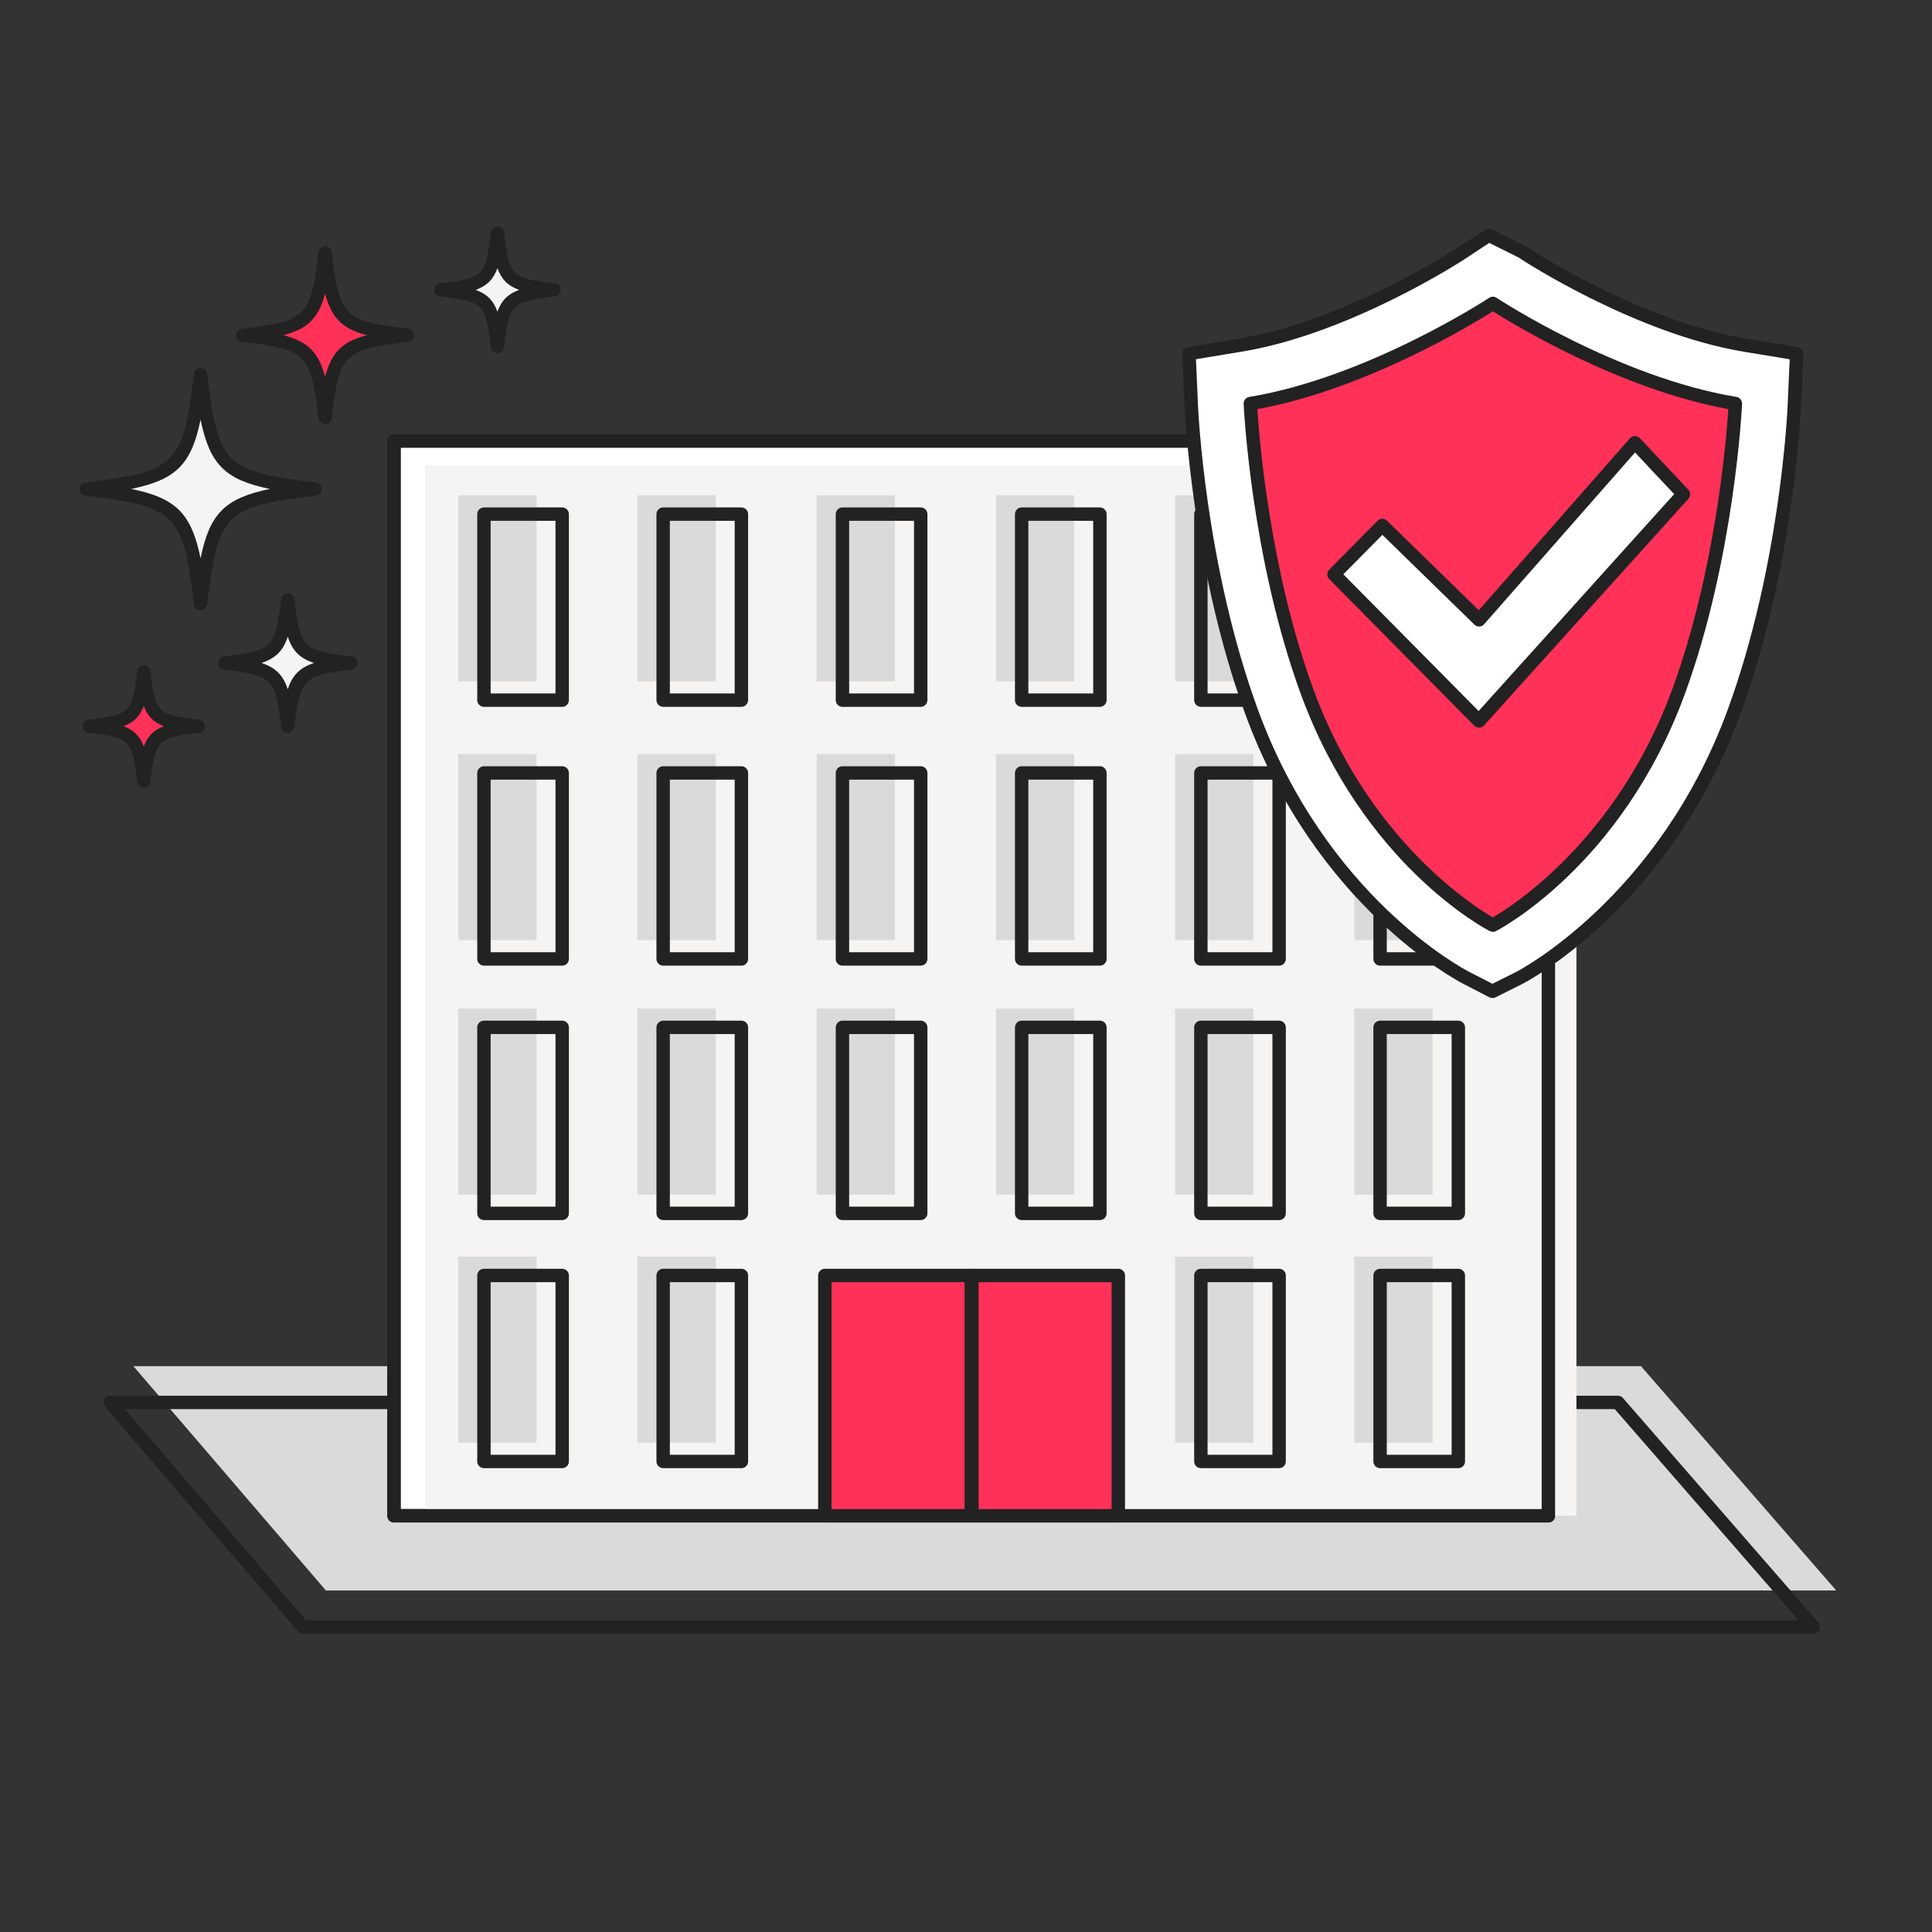 <?xml version="1.0" encoding="UTF-8"?><svg id="Standard_Icons" xmlns="http://www.w3.org/2000/svg" viewBox="0 0 216.26 216.26"><rect x="0" y="0" width="216.26" height="216.26" fill="#333333" stroke="none"/><defs><style>.cls-1{fill:#f5f4f3;}.cls-2{fill:#fff;}.cls-3{fill:#ff3158;}.cls-4{fill:#dadada;}.cls-5{fill:#222;}</style></defs><polygon class="cls-4" points="36.48 178.03 205.54 178.03 183.68 152.92 14.93 152.92 36.48 178.03"/><path class="cls-5" d="M202.96,182.85H33.9c-.22,0-.43-.1-.57-.26l-21.56-25.12c-.19-.22-.23-.54-.11-.8,.12-.27,.39-.44,.68-.44H181.1c.22,0,.42,.09,.57,.26l21.86,25.12c.19,.22,.24,.54,.12,.8-.12,.27-.39,.44-.68,.44Zm-168.71-1.5H201.31l-20.56-23.62H13.97l20.27,23.62Z"/><g><g><rect class="cls-2" x="44.1" y="49.36" width="129.23" height="120.31"/><path class="cls-5" d="M173.32,170.42H44.1c-.41,0-.75-.34-.75-.75V49.36c0-.41,.34-.75,.75-.75H173.32c.41,0,.75,.34,.75,.75v120.31c0,.41-.34,.75-.75,.75Zm-128.48-1.5h127.73V50.11H44.85v118.81Z"/></g><rect class="cls-1" x="47.62" y="52.07" width="128.84" height="117.6"/><path class="cls-5" d="M173.32,170.42H44.1c-.41,0-.75-.34-.75-.75V49.36c0-.41,.34-.75,.75-.75H173.32c.41,0,.75,.34,.75,.75v120.31c0,.41-.34,.75-.75,.75Zm-128.48-1.5h127.73V50.11H44.85v118.81Z"/><rect class="cls-3" x="92.29" y="142.77" width="16.39" height="26.9"/><rect class="cls-3" x="108.74" y="142.77" width="16.39" height="26.9"/><path class="cls-5" d="M108.72,170.42h-16.39c-.41,0-.75-.34-.75-.75v-26.9c0-.41,.34-.75,.75-.75h16.39c.41,0,.75,.34,.75,.75v26.9c0,.41-.34,.75-.75,.75Zm-15.64-1.5h14.89v-25.4h-14.89v25.4Z"/><path class="cls-5" d="M125.18,170.42h-16.39c-.41,0-.75-.34-.75-.75v-26.9c0-.41,.34-.75,.75-.75h16.39c.41,0,.75,.34,.75,.75v26.9c0,.41-.34,.75-.75,.75Zm-15.64-1.5h14.89v-25.4h-14.89v25.4Z"/><g><g><rect class="cls-4" x="91.42" y="112.89" width="8.76" height="20.83"/><path class="cls-5" d="M103.06,136.57h-8.76c-.41,0-.75-.34-.75-.75v-20.82c0-.41,.34-.75,.75-.75h8.76c.41,0,.75,.34,.75,.75v20.82c0,.41-.34,.75-.75,.75Zm-8.01-1.5h7.26v-19.32h-7.26v19.32Z"/></g><g><rect class="cls-4" x="91.42" y="84.41" width="8.76" height="20.83"/><path class="cls-5" d="M103.06,108.09h-8.76c-.41,0-.75-.34-.75-.75v-20.82c0-.41,.34-.75,.75-.75h8.76c.41,0,.75,.34,.75,.75v20.82c0,.41-.34,.75-.75,.75Zm-8.01-1.5h7.26v-19.32h-7.26v19.32Z"/></g><g><rect class="cls-4" x="91.42" y="55.44" width="8.76" height="20.83"/><path class="cls-5" d="M103.06,79.12h-8.76c-.41,0-.75-.34-.75-.75v-20.82c0-.41,.34-.75,.75-.75h8.76c.41,0,.75,.34,.75,.75v20.82c0,.41-.34,.75-.75,.75Zm-8.01-1.5h7.26v-19.32h-7.26v19.32Z"/></g><g><rect class="cls-4" x="111.48" y="112.89" width="8.76" height="20.83"/><path class="cls-5" d="M123.12,136.57h-8.76c-.41,0-.75-.34-.75-.75v-20.82c0-.41,.34-.75,.75-.75h8.76c.41,0,.75,.34,.75,.75v20.82c0,.41-.34,.75-.75,.75Zm-8.01-1.5h7.26v-19.32h-7.26v19.32Z"/></g><g><rect class="cls-4" x="111.48" y="84.41" width="8.76" height="20.83"/><path class="cls-5" d="M123.12,108.09h-8.76c-.41,0-.75-.34-.75-.75v-20.82c0-.41,.34-.75,.75-.75h8.76c.41,0,.75,.34,.75,.75v20.82c0,.41-.34,.75-.75,.75Zm-8.01-1.5h7.26v-19.32h-7.26v19.32Z"/></g><g><rect class="cls-4" x="111.48" y="55.44" width="8.76" height="20.83"/><path class="cls-5" d="M123.12,79.12h-8.76c-.41,0-.75-.34-.75-.75v-20.82c0-.41,.34-.75,.75-.75h8.76c.41,0,.75,.34,.75,.75v20.82c0,.41-.34,.75-.75,.75Zm-8.01-1.5h7.26v-19.32h-7.26v19.32Z"/></g><g><rect class="cls-4" x="131.54" y="112.89" width="8.76" height="20.83"/><path class="cls-5" d="M143.18,136.57h-8.76c-.41,0-.75-.34-.75-.75v-20.82c0-.41,.34-.75,.75-.75h8.76c.41,0,.75,.34,.75,.75v20.82c0,.41-.34,.75-.75,.75Zm-8.01-1.5h7.26v-19.32h-7.26v19.32Z"/></g><g><rect class="cls-4" x="131.54" y="84.41" width="8.76" height="20.83"/><path class="cls-5" d="M143.18,108.09h-8.76c-.41,0-.75-.34-.75-.75v-20.82c0-.41,.34-.75,.75-.75h8.76c.41,0,.75,.34,.75,.75v20.82c0,.41-.34,.75-.75,.75Zm-8.01-1.5h7.26v-19.32h-7.26v19.32Z"/></g><g><rect class="cls-4" x="131.54" y="55.44" width="8.76" height="20.83"/><path class="cls-5" d="M143.18,79.12h-8.76c-.41,0-.75-.34-.75-.75v-20.82c0-.41,.34-.75,.75-.75h8.76c.41,0,.75,.34,.75,.75v20.82c0,.41-.34,.75-.75,.75Zm-8.01-1.5h7.26v-19.32h-7.26v19.32Z"/></g><g><rect class="cls-4" x="151.6" y="112.89" width="8.76" height="20.83"/><path class="cls-5" d="M163.24,136.57h-8.76c-.41,0-.75-.34-.75-.75v-20.82c0-.41,.34-.75,.75-.75h8.76c.41,0,.75,.34,.75,.75v20.82c0,.41-.34,.75-.75,.75Zm-8.01-1.5h7.26v-19.32h-7.26v19.32Z"/></g><g><rect class="cls-4" x="151.6" y="84.41" width="8.76" height="20.83"/><path class="cls-5" d="M163.24,108.09h-8.76c-.41,0-.75-.34-.75-.75v-20.82c0-.41,.34-.75,.75-.75h8.76c.41,0,.75,.34,.75,.75v20.82c0,.41-.34,.75-.75,.75Zm-8.01-1.5h7.26v-19.32h-7.26v19.32Z"/></g><g><rect class="cls-4" x="151.6" y="55.44" width="8.76" height="20.83"/><path class="cls-5" d="M163.24,79.12h-8.76c-.41,0-.75-.34-.75-.75v-20.82c0-.41,.34-.75,.75-.75h8.76c.41,0,.75,.34,.75,.75v20.82c0,.41-.34,.75-.75,.75Zm-8.01-1.5h7.26v-19.32h-7.26v19.32Z"/></g><g><rect class="cls-4" x="71.36" y="112.89" width="8.76" height="20.83"/><path class="cls-5" d="M82.99,136.57h-8.76c-.41,0-.75-.34-.75-.75v-20.82c0-.41,.34-.75,.75-.75h8.76c.41,0,.75,.34,.75,.75v20.82c0,.41-.34,.75-.75,.75Zm-8.01-1.5h7.26v-19.32h-7.26v19.32Z"/></g><g><rect class="cls-4" x="71.36" y="84.41" width="8.76" height="20.83"/><path class="cls-5" d="M82.99,108.09h-8.76c-.41,0-.75-.34-.75-.75v-20.82c0-.41,.34-.75,.75-.75h8.76c.41,0,.75,.34,.75,.75v20.82c0,.41-.34,.75-.75,.75Zm-8.01-1.5h7.26v-19.32h-7.26v19.32Z"/></g><g><rect class="cls-4" x="71.36" y="55.44" width="8.76" height="20.83"/><path class="cls-5" d="M82.99,79.12h-8.76c-.41,0-.75-.34-.75-.75v-20.82c0-.41,.34-.75,.75-.75h8.76c.41,0,.75,.34,.75,.75v20.82c0,.41-.34,.75-.75,.75Zm-8.01-1.5h7.26v-19.32h-7.26v19.32Z"/></g><g><rect class="cls-4" x="51.3" y="112.89" width="8.76" height="20.83"/><path class="cls-5" d="M62.93,136.57h-8.76c-.41,0-.75-.34-.75-.75v-20.82c0-.41,.34-.75,.75-.75h8.76c.41,0,.75,.34,.75,.75v20.82c0,.41-.34,.75-.75,.75Zm-8.01-1.5h7.26v-19.32h-7.26v19.32Z"/></g><g><rect class="cls-4" x="131.54" y="140.66" width="8.76" height="20.83"/><path class="cls-5" d="M143.18,164.34h-8.76c-.41,0-.75-.34-.75-.75v-20.82c0-.41,.34-.75,.75-.75h8.76c.41,0,.75,.34,.75,.75v20.82c0,.41-.34,.75-.75,.75Zm-8.01-1.5h7.26v-19.32h-7.26v19.32Z"/></g><g><rect class="cls-4" x="151.6" y="140.66" width="8.76" height="20.83"/><path class="cls-5" d="M163.24,164.34h-8.76c-.41,0-.75-.34-.75-.75v-20.82c0-.41,.34-.75,.75-.75h8.76c.41,0,.75,.34,.75,.75v20.82c0,.41-.34,.75-.75,.75Zm-8.01-1.5h7.26v-19.32h-7.26v19.32Z"/></g><g><rect class="cls-4" x="71.36" y="140.66" width="8.76" height="20.83"/><path class="cls-5" d="M82.99,164.34h-8.76c-.41,0-.75-.34-.75-.75v-20.82c0-.41,.34-.75,.75-.75h8.76c.41,0,.75,.34,.75,.75v20.82c0,.41-.34,.75-.75,.75Zm-8.01-1.5h7.26v-19.32h-7.26v19.32Z"/></g><g><rect class="cls-4" x="51.3" y="140.66" width="8.76" height="20.83"/><path class="cls-5" d="M62.93,164.34h-8.76c-.41,0-.75-.34-.75-.75v-20.82c0-.41,.34-.75,.75-.75h8.76c.41,0,.75,.34,.75,.75v20.82c0,.41-.34,.75-.75,.75Zm-8.01-1.5h7.26v-19.32h-7.26v19.32Z"/></g><g><rect class="cls-4" x="51.3" y="84.41" width="8.76" height="20.83"/><path class="cls-5" d="M62.93,108.09h-8.76c-.41,0-.75-.34-.75-.75v-20.82c0-.41,.34-.75,.75-.75h8.76c.41,0,.75,.34,.75,.75v20.82c0,.41-.34,.75-.75,.75Zm-8.01-1.5h7.26v-19.32h-7.26v19.32Z"/></g><g><rect class="cls-4" x="51.3" y="55.44" width="8.76" height="20.83"/><path class="cls-5" d="M62.93,79.12h-8.76c-.41,0-.75-.34-.75-.75v-20.82c0-.41,.34-.75,.75-.75h8.76c.41,0,.75,.34,.75,.75v20.82c0,.41-.34,.75-.75,.75Zm-8.01-1.5h7.26v-19.32h-7.26v19.32Z"/></g></g></g><g><path class="cls-5" d="M167.09,33.95h0s-13.57,8.96-27.14,11.2c0,0,.75,16.93,6.35,32.24,6.96,19.02,20.79,26.14,20.79,26.14h0s13.83-7.12,20.79-26.14c5.6-15.31,6.35-32.24,6.35-32.24-13.57-2.24-27.14-11.2-27.14-11.2Z"/><g><path class="cls-2" d="M164.06,109.43c-.66-.34-16.22-8.55-23.97-29.75-5.89-16.09-6.71-33.49-6.75-34.23l-.26-5.86,5.79-.96c11.97-1.98,24.45-10.12,24.58-10.2l3.18-2.09,3.76,1.88,.33,.22c.12,.08,12.61,8.23,24.58,10.2l5.79,.96-.26,5.86c-.03,.73-.86,18.14-6.75,34.23-7.86,21.49-23.88,29.71-24.05,29.79l-3,1.5-2.98-1.54Z"/><path class="cls-5" d="M167.05,111.71c-.12,0-.24-.03-.34-.08l-2.98-1.54c-.67-.35-16.48-8.68-24.34-30.16-5.93-16.2-6.76-33.71-6.79-34.45l-.26-5.86c-.02-.38,.25-.71,.63-.77l5.79-.96c11.81-1.95,24.16-10.01,24.29-10.09l3.18-2.09c.22-.15,.51-.16,.75-.04l3.76,1.88,.41,.26c.12,.08,12.48,8.14,24.29,10.09l5.79,.96c.37,.06,.64,.39,.63,.77l-.26,5.86c-.03,.74-.86,18.25-6.79,34.45-7.96,21.77-24.25,30.12-24.41,30.2l-3,1.5c-.11,.05-.22,.08-.34,.08Zm-33.18-71.49l.23,5.2c.03,.73,.85,18.01,6.7,34,7.66,20.94,22.97,29.01,23.61,29.34h0s2.65,1.36,2.65,1.36l2.66-1.33c.16-.08,15.95-8.25,23.68-29.37,5.85-15.99,6.67-33.27,6.7-34l.23-5.2-5.13-.85c-12.15-2.01-24.75-10.24-24.87-10.32l-.33-.22-3.3-1.64-2.82,1.86c-.13,.08-12.72,8.31-24.87,10.31l-5.13,.85Z"/></g><path class="cls-3" d="M167.09,33.45h0s-13.57,8.96-27.14,11.2c0,0,.75,16.93,6.35,32.24,6.96,19.02,20.79,26.14,20.79,26.14h0s13.83-7.12,20.79-26.14c5.6-15.31,6.35-32.24,6.35-32.24-13.57-2.24-27.14-11.2-27.14-11.2Z"/><path class="cls-5" d="M167.09,104.3c-.12,0-.24-.03-.34-.08-.58-.3-14.17-7.48-21.15-26.55-5.58-15.25-6.39-32.3-6.39-32.47-.02-.38,.25-.71,.63-.77,13.26-2.19,26.71-11,26.85-11.09,.25-.17,.58-.17,.83,0,.13,.09,13.58,8.9,26.85,11.09,.37,.06,.64,.39,.63,.77,0,.17-.82,17.22-6.4,32.47-7.07,19.33-21.02,26.49-21.16,26.56-.11,.05-.22,.08-.34,.08Zm-26.35-58.51c.21,3.26,1.39,18.02,6.27,31.36,6.16,16.84,17.93,24.29,20.09,25.54,2.16-1.25,13.92-8.7,20.09-25.54,4.88-13.34,6.06-28.1,6.27-31.36-12.03-2.18-23.92-9.4-26.35-10.94-2.35,1.48-14.32,8.76-26.35,10.94Z"/></g><g><polygon class="cls-2" points="188.43 55.3 165.54 80.69 149.32 64.29 154.73 58.82 165.56 69.39 183 49.54 188.43 55.3"/><path class="cls-5" d="M165.54,81.44c-.2,0-.39-.08-.53-.22l-16.22-16.4c-.29-.29-.29-.76,0-1.06l5.41-5.47c.29-.29,.76-.3,1.06,0l10.27,10.02,16.92-19.25c.14-.16,.34-.25,.55-.25,.2,0,.41,.08,.56,.24l5.42,5.76c.27,.28,.27,.73,.01,1.02l-22.88,25.38c-.14,.15-.33,.24-.54,.25,0,0-.01,0-.02,0Zm-15.17-17.15l15.14,15.3,21.89-24.28-4.38-4.66-16.9,19.23c-.14,.15-.33,.25-.53,.25-.21,0-.4-.07-.55-.21l-10.3-10.05-4.37,4.41Z"/></g><g><path class="cls-1" d="M62.01,32.44c-5.22,.62-5.72,1.12-6.33,6.33-.62-5.22-1.12-5.72-6.33-6.33,5.22-.62,5.72-1.12,6.33-6.33,.62,5.22,1.12,5.72,6.33,6.33Z"/><path class="cls-5" d="M55.68,39.53h0c-.38,0-.7-.28-.74-.66-.58-4.89-.79-5.1-5.68-5.68-.38-.04-.66-.36-.66-.74s.28-.7,.66-.74c4.89-.58,5.1-.79,5.68-5.68,.04-.38,.36-.66,.74-.66s.7,.28,.74,.66c.58,4.89,.79,5.1,5.68,5.68,.38,.04,.66,.36,.66,.74s-.28,.7-.66,.74c-4.89,.58-5.1,.79-5.68,5.68-.04,.38-.36,.66-.74,.66Zm-2.43-7.08c1.26,.46,1.97,1.17,2.43,2.43,.46-1.26,1.17-1.97,2.43-2.43-1.26-.46-1.97-1.17-2.43-2.43-.46,1.26-1.17,1.97-2.43,2.43Z"/></g><g><path class="cls-1" d="M39.28,74.22c-5.82,.69-6.38,1.25-7.07,7.07-.69-5.82-1.25-6.38-7.07-7.07,5.82-.69,6.38-1.25,7.07-7.07,.69,5.82,1.25,6.38,7.07,7.07Z"/><path class="cls-5" d="M32.21,82.03c-.38,0-.7-.28-.74-.66-.65-5.47-.95-5.76-6.41-6.41-.38-.04-.66-.36-.66-.74s.28-.7,.66-.74c5.46-.65,5.76-.95,6.41-6.41,.04-.38,.36-.66,.74-.66s.7,.28,.74,.66c.65,5.47,.95,5.76,6.41,6.41,.38,.04,.66,.36,.66,.74s-.28,.7-.66,.74c-5.46,.65-5.76,.95-6.41,6.41-.04,.38-.36,.66-.74,.66Zm-2.94-7.82c1.59,.52,2.41,1.35,2.94,2.94,.52-1.59,1.35-2.41,2.94-2.94-1.59-.52-2.41-1.35-2.94-2.94-.52,1.59-1.35,2.41-2.94,2.94Z"/></g><g><path class="cls-3" d="M45.61,37.52c-7.59,.9-8.32,1.63-9.22,9.22-.9-7.59-1.63-8.32-9.22-9.22,7.59-.9,8.32-1.63,9.22-9.22,.9,7.59,1.63,8.32,9.22,9.22Z"/><path class="cls-5" d="M36.39,47.49c-.38,0-.7-.28-.74-.66-.86-7.23-1.34-7.71-8.56-8.56-.38-.04-.66-.36-.66-.74s.28-.7,.66-.74c7.23-.86,7.71-1.34,8.56-8.56,.04-.38,.36-.66,.74-.66s.7,.28,.74,.66c.86,7.23,1.34,7.71,8.56,8.56,.38,.04,.66,.36,.66,.74s-.28,.7-.66,.74c-7.23,.86-7.71,1.34-8.56,8.56-.04,.38-.36,.66-.74,.66Zm-4.67-9.97c2.75,.72,3.95,1.92,4.67,4.67,.72-2.75,1.92-3.95,4.67-4.67-2.75-.72-3.95-1.92-4.67-4.67-.72,2.75-1.92,3.95-4.67,4.67Z"/></g><g><path class="cls-3" d="M22.19,81.28c-5.02,.59-5.51,1.08-6.1,6.1-.59-5.02-1.08-5.51-6.1-6.1,5.02-.59,5.51-1.08,6.1-6.1,.59,5.02,1.08,5.51,6.1,6.1Z"/><path class="cls-5" d="M16.09,88.14c-.38,0-.7-.28-.74-.66-.55-4.69-.76-4.89-5.45-5.44-.38-.04-.66-.36-.66-.74s.28-.7,.66-.74c4.69-.55,4.89-.76,5.45-5.45,.04-.38,.36-.66,.74-.66s.7,.28,.74,.66c.55,4.69,.76,4.89,5.45,5.45,.38,.04,.66,.36,.66,.74s-.28,.7-.66,.74c-4.69,.55-4.89,.76-5.44,5.44-.04,.38-.36,.66-.74,.66Zm-2.26-6.85c1.15,.44,1.82,1.1,2.26,2.26,.44-1.15,1.1-1.82,2.26-2.26-1.15-.44-1.82-1.1-2.26-2.26-.44,1.15-1.1,1.82-2.26,2.26Z"/></g><g><path class="cls-1" d="M35.28,54.74c-10.56,1.25-11.58,2.26-12.83,12.83-1.25-10.56-2.26-11.58-12.83-12.83,10.56-1.25,11.58-2.26,12.83-12.83,1.25,10.56,2.26,11.58,12.83,12.83Z"/><path class="cls-5" d="M22.45,68.31c-.38,0-.7-.28-.74-.66-1.2-10.17-2-10.97-12.17-12.17-.38-.04-.66-.36-.66-.74s.28-.7,.66-.74c10.17-1.2,10.97-2,12.17-12.17,.04-.38,.36-.66,.74-.66h0c.38,0,.7,.28,.74,.66,1.2,10.17,2,10.97,12.17,12.17,.38,.04,.66,.36,.66,.74s-.28,.7-.66,.74c-10.17,1.2-10.97,2-12.17,12.17-.04,.38-.36,.66-.74,.66Zm-7.76-13.58c5.01,1.02,6.73,2.75,7.76,7.76,1.02-5.01,2.75-6.73,7.76-7.76-5.01-1.02-6.73-2.75-7.76-7.76-1.02,5.01-2.75,6.73-7.76,7.76Z"/></g></svg>